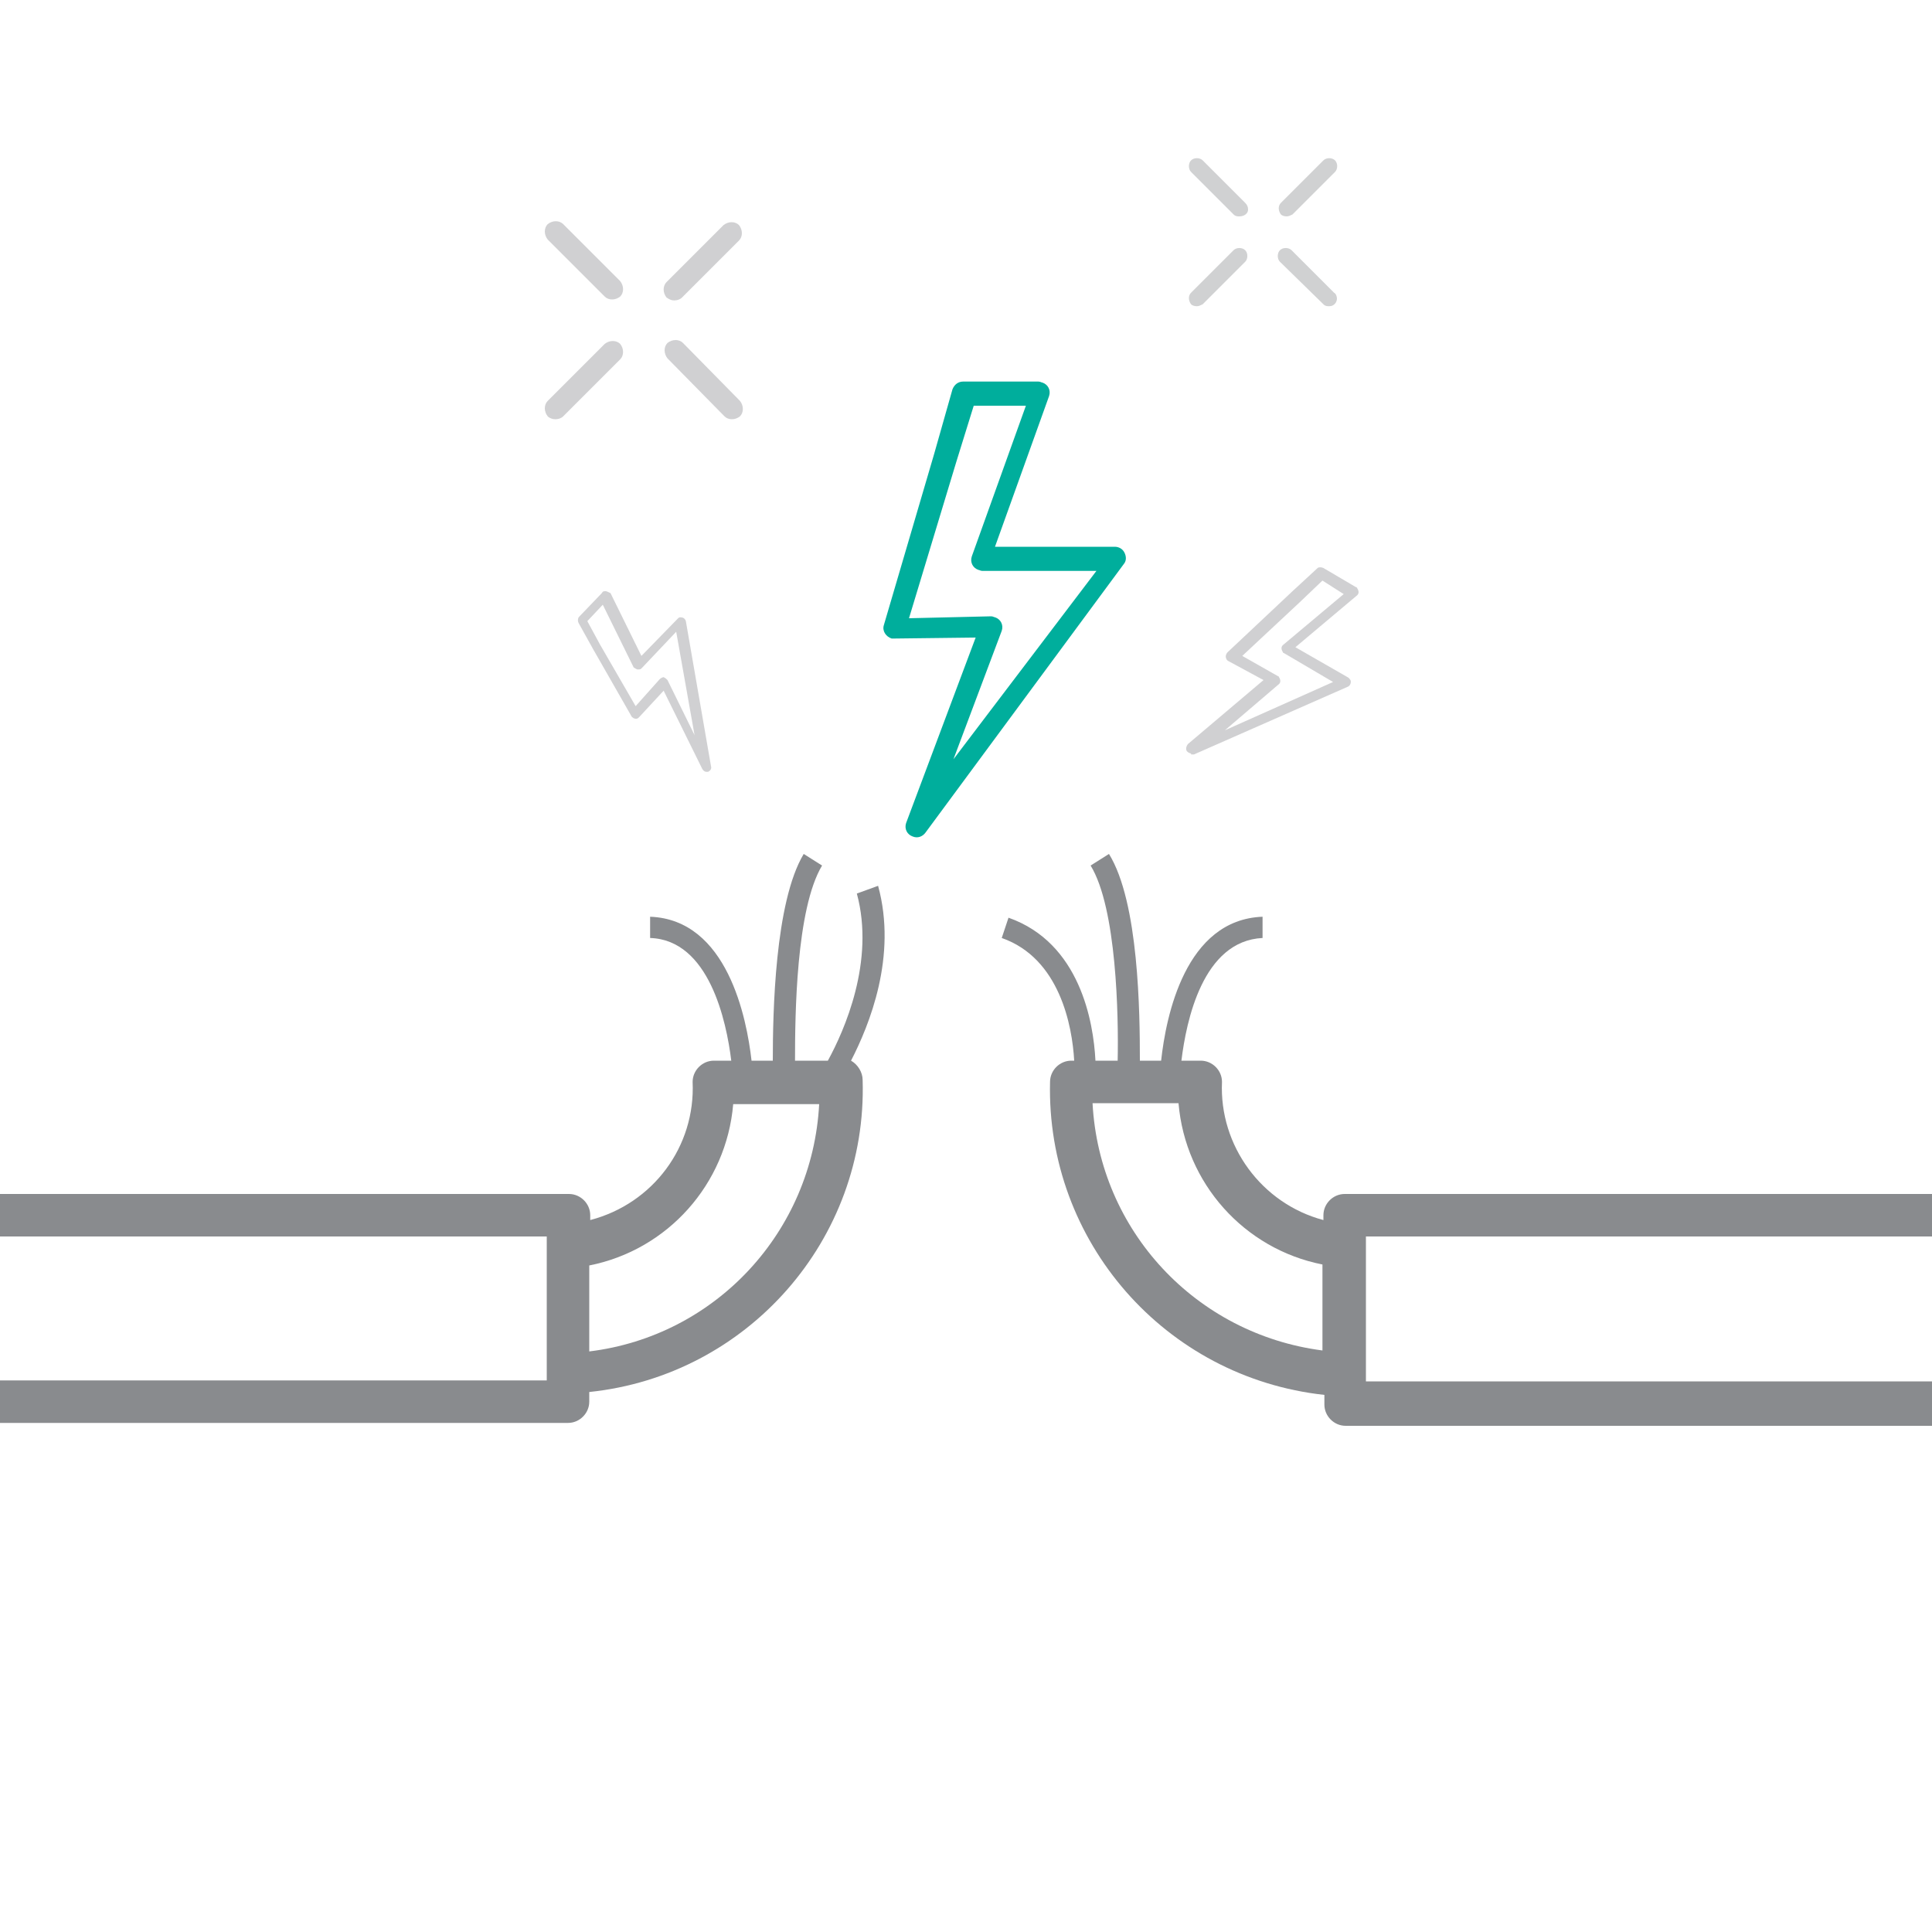 <?xml version="1.0" encoding="utf-8"?>
<!-- Generator: Adobe Illustrator 19.2.0, SVG Export Plug-In . SVG Version: 6.00 Build 0)  -->
<svg version="1.1" id="Layer_1" xmlns="http://www.w3.org/2000/svg" xmlns:xlink="http://www.w3.org/1999/xlink" x="0px" y="0px"
	 viewBox="0 0 200 200" style="enable-background:new 0 0 200 200;" xml:space="preserve">
<style type="text/css">
	.st0{fill:#898B8E;}
	.st1{fill:#00AE9C;}
	.st2{opacity:0.4;fill:#898B8E;}
	.st3{opacity:0.4;}
</style>
<title>ic</title>
<path class="st0" d="M200,128v-4.4h-60.8c-1.2,0-2.2,1-2.2,2.2v0.5c-6.4-1.7-10.8-7.7-10.5-14.3c0-1.2-1-2.2-2.2-2.2h-2
	c0.5-4.1,2.2-12.4,8.4-12.7v-2.2c-8,0.3-10,10.3-10.5,14.9h-2.2c0-4.9-0.1-16.4-3.2-21.4l-1.9,1.2c2.7,4.4,2.9,15.6,2.8,20.2h-2.3
	c-0.2-4-1.6-12.2-9-14.8l-0.7,2.1c6,2.1,7.3,9.1,7.5,12.7h-0.3c-1.2,0-2.2,1-2.2,2.2c-0.4,16.5,11.9,30.6,28.4,32.4v1
	c0,1.2,1,2.2,2.2,2.2H200V143h-58.6v-15H200z M113.1,114.2h8.9c0.7,8.3,6.8,15.1,14.9,16.7v8.9C123.8,138.1,113.8,127.4,113.1,114.2
	z"/>
<path class="st0" d="M88.7,92.5c1.9,7-1.3,14.2-3,17.3h-3.4c0-4.7,0.1-15.7,2.8-20.2l-1.9-1.2c-3,5-3.2,16.5-3.2,21.4h-2.2
	c-0.5-4.4-2.5-14.6-10.5-14.9v2.2c6.1,0.2,7.9,8.6,8.4,12.7h-1.8c-1.2,0-2.2,1-2.2,2.2c0.3,6.7-4.1,12.6-10.6,14.3v-0.5
	c0-1.2-1-2.2-2.2-2.2H0v4.4h56.6v0.8l0,0v13.3l0,0v0.8H0v4.4h58.8c1.2,0,2.2-1,2.2-2.2v-1c16.4-1.7,28.8-15.8,28.3-32.3
	c0-0.8-0.5-1.6-1.2-2c1.9-3.7,4.8-10.8,2.8-18.1L88.7,92.5z M61,139.9V131c8.1-1.6,14.2-8.4,14.9-16.7h8.9
	C84.1,127.5,74.1,138.3,61,139.9z"/>
<path class="st1" d="M116.4,57.2c-0.2-0.4-0.6-0.6-1-0.6H103l5.6-15.6c0.2-0.6-0.1-1.2-0.7-1.4c-0.1,0-0.2-0.1-0.4-0.1h-7.8
	c-0.5,0-0.9,0.3-1.1,0.8L96.7,47l0,0l-5.2,17.7c-0.2,0.6,0.2,1.2,0.8,1.4c0.1,0,0.2,0,0.3,0l8.4-0.1l-7.2,19.2
	c-0.2,0.6,0.1,1.2,0.7,1.4c0.5,0.2,1,0,1.3-0.4l20.6-27.9C116.6,58,116.6,57.6,116.4,57.2z M98.7,78.6l5-13.3
	c0.2-0.6-0.1-1.2-0.7-1.4c-0.1,0-0.2-0.1-0.4-0.1l0,0L94.1,64L99,47.8l1.8-5.8h5.4l-5.6,15.6c-0.2,0.6,0.1,1.2,0.7,1.4
	c0.1,0,0.2,0.1,0.4,0.1h11.8L98.7,78.6z"/>
<path class="st2" d="M123.4,78.1h0.2l15.9-7c0.3-0.1,0.4-0.5,0.3-0.7c-0.1-0.1-0.1-0.2-0.3-0.3l-5.4-3.1l6.3-5.3
	c0.3-0.2,0.3-0.5,0.1-0.8c0-0.1-0.1-0.1-0.1-0.1l-3.4-2c-0.2-0.1-0.5-0.1-0.6,0l-2.6,2.4l0,0l-6.7,6.3c-0.2,0.2-0.3,0.5-0.1,0.8
	c0,0,0.1,0.1,0.1,0.1l3.7,2L123,77c-0.2,0.2-0.3,0.6-0.1,0.8c0.1,0.1,0.3,0.2,0.4,0.2V78.1z M132.3,70.9c0.3-0.2,0.3-0.5,0.1-0.8
	c0-0.1-0.1-0.1-0.1-0.1l-3.7-2.1l6.1-5.7l2.2-2.1l2.2,1.4l-6.2,5.2c-0.3,0.2-0.3,0.5-0.1,0.8c0,0.1,0.1,0.1,0.1,0.1l5.1,3l-11.2,5
	L132.3,70.9z"/>
<path class="st2" d="M62.7,61.2c-0.2,0-0.3,0-0.4,0.2l-2.4,2.5c-0.1,0.2-0.1,0.4,0,0.6l1.5,2.7l0,0l4,7c0.2,0.2,0.5,0.3,0.7,0.1
	c0,0,0.1-0.1,0.1-0.1l2.5-2.7l4,8.1c0.1,0.2,0.3,0.3,0.4,0.3h0.2c0.2-0.1,0.4-0.3,0.3-0.6l-2.6-15c-0.1-0.3-0.3-0.4-0.6-0.4
	c-0.1,0-0.2,0.1-0.2,0.1l-3.8,3.9l-3.2-6.5C63,61.3,62.8,61.2,62.7,61.2z M66,69.3c0.2,0,0.3,0,0.4-0.1l3.6-3.8l1.9,10.7l-2.8-5.7
	c-0.1-0.1-0.2-0.2-0.4-0.3l0,0c-0.1,0-0.3,0.1-0.4,0.2l-2.5,2.8l-3.7-6.4l-1.3-2.4l1.6-1.7l3.2,6.5C65.8,69.2,65.9,69.3,66,69.3z"/>
<path class="st2" d="M57.5,43.4c0.3,0,0.6-0.1,0.8-0.3l5.9-5.9c0.4-0.4,0.4-1.1,0-1.6c-0.4-0.4-1.1-0.4-1.6,0l-5.9,5.9
	c-0.4,0.4-0.4,1.1,0,1.6C56.9,43.3,57.2,43.4,57.5,43.4L57.5,43.4z"/>
<path class="st2" d="M69.8,31.1c0.3,0,0.6-0.1,0.8-0.3l5.9-5.9c0.4-0.4,0.4-1.1,0-1.6c-0.4-0.4-1.1-0.4-1.6,0l0,0L69,29.2
	c-0.4,0.4-0.4,1.1,0,1.6C69.3,31,69.5,31.1,69.8,31.1L69.8,31.1z"/>
<path class="st2" d="M75,43.1c0.4,0.4,1.1,0.4,1.6,0c0.4-0.4,0.4-1.1,0-1.6l-5.9-6c-0.4-0.4-1.1-0.4-1.6,0c-0.4,0.4-0.4,1.1,0,1.6
	L75,43.1z"/>
<path class="st2" d="M62.6,30.7c0.4,0.4,1.1,0.4,1.6,0c0.4-0.4,0.4-1.1,0-1.6l-5.9-5.9c-0.4-0.4-1.1-0.4-1.6,0
	c-0.4,0.4-0.4,1.1,0,1.6L62.6,30.7z"/>
<g class="st3">
	<path class="st0" d="M123.9,31.7c0.2,0,0.4-0.1,0.6-0.2l4.4-4.4c0.3-0.3,0.3-0.9,0-1.2c-0.3-0.3-0.9-0.3-1.2,0l0,0l-4.4,4.4
		c-0.3,0.3-0.3,0.8,0,1.2C123.4,31.6,123.6,31.7,123.9,31.7L123.9,31.7z"/>
	<path class="st0" d="M133.2,22.4c0.2,0,0.4-0.1,0.6-0.2l4.4-4.4c0.3-0.3,0.3-0.9,0-1.2c-0.3-0.3-0.9-0.3-1.2,0l-4.4,4.4
		c-0.3,0.3-0.3,0.8,0,1.2C132.7,22.3,132.9,22.4,133.2,22.4L133.2,22.4z"/>
	<path class="st0" d="M137,31.5c0.2,0.2,0.4,0.2,0.6,0.2c0.5,0,0.8-0.4,0.8-0.8c0-0.2-0.1-0.5-0.3-0.6l-4.4-4.4
		c-0.3-0.3-0.9-0.3-1.2,0c-0.3,0.3-0.3,0.9,0,1.2L137,31.5z"/>
	<path class="st0" d="M127.7,22.2c0.2,0.2,0.4,0.2,0.6,0.2c0.5,0,0.9-0.3,0.9-0.7c0-0.3-0.1-0.5-0.3-0.7l-4.4-4.4
		c-0.3-0.3-0.9-0.3-1.2,0c-0.3,0.3-0.3,0.9,0,1.2L127.7,22.2z"/>
</g>
</svg>
